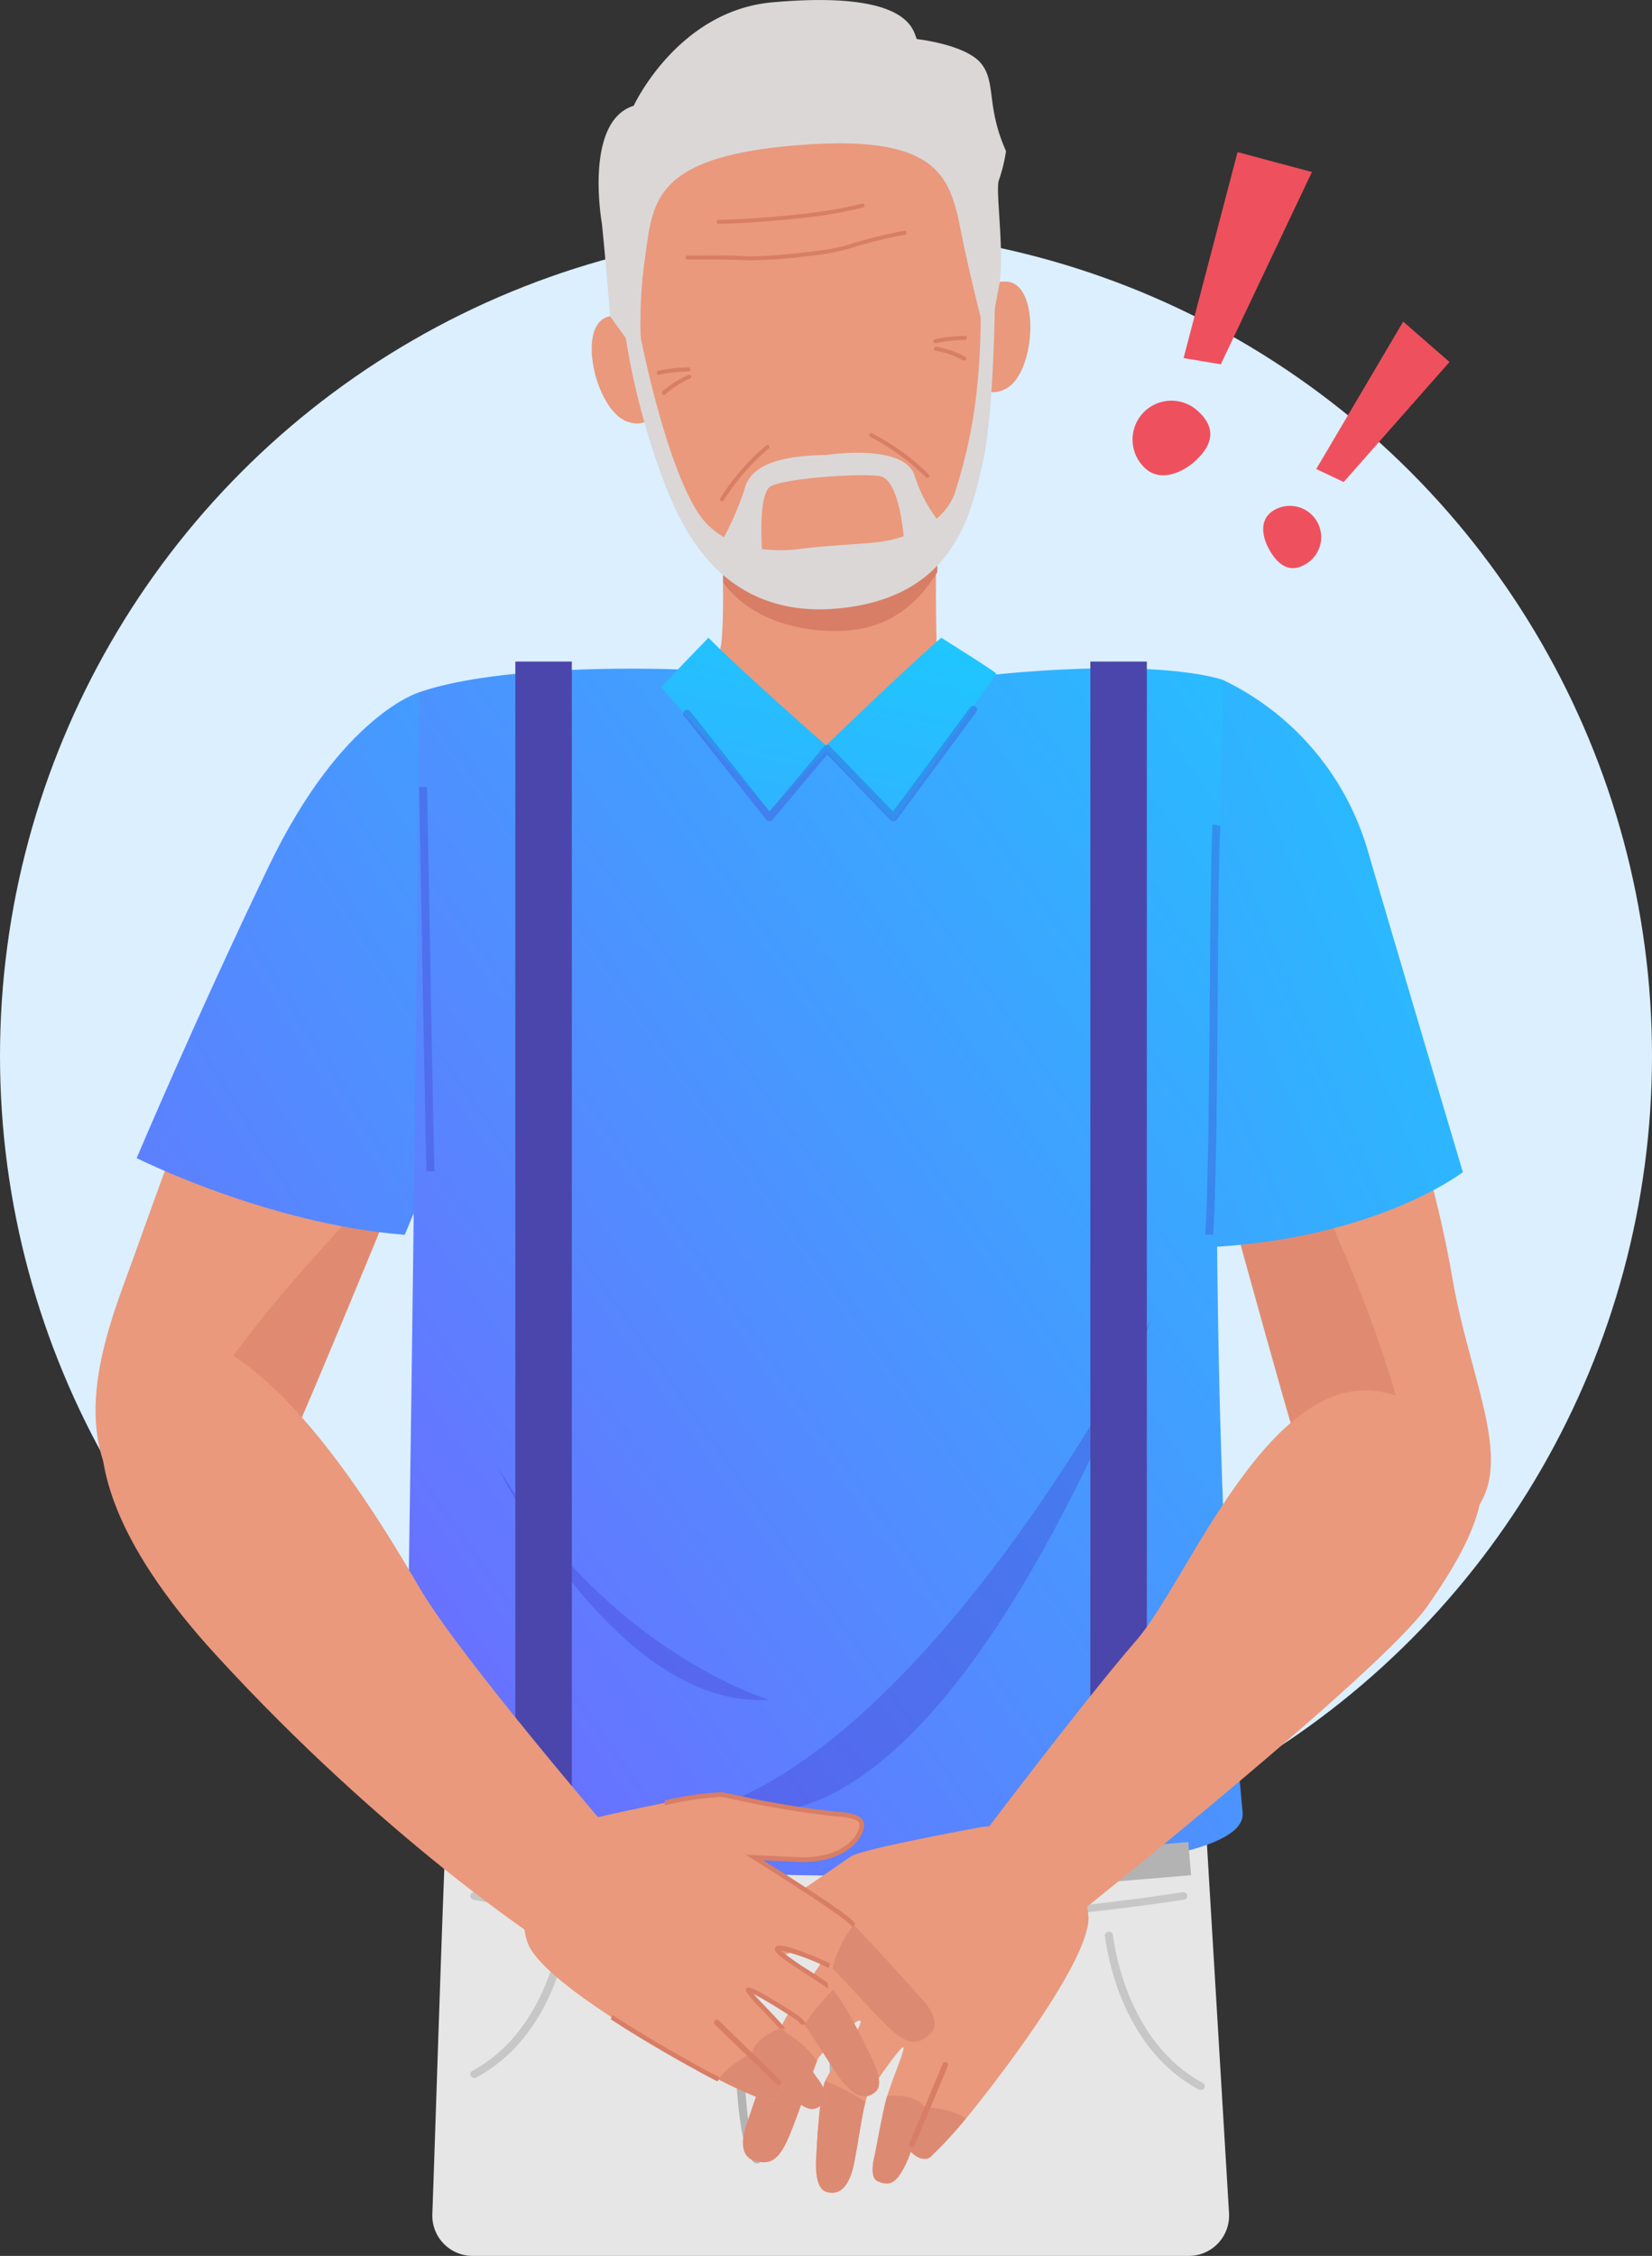 <svg xmlns="http://www.w3.org/2000/svg" xmlns:xlink="http://www.w3.org/1999/xlink" width="170" height="232.005" viewBox="0 0 170 232.005">
  <rect x="0" y="0" width="170" height="232.005" fill="#333333" stroke="none"/>
  <defs>
    <linearGradient id="linear-gradient" x1="2.424" y1="-0.992" x2="-2.693" y2="3.63" gradientUnits="objectBoundingBox">
      <stop offset="0" stop-color="#1accff"/>
      <stop offset="1" stop-color="#b01fff"/>
    </linearGradient>
    <linearGradient id="linear-gradient-2" x1="1.381" y1="-0.17" x2="-4.415" y2="4.243" xlink:href="#linear-gradient"/>
    <linearGradient id="linear-gradient-3" x1="1.152" y1="-0.176" x2="-0.808" y2="1.843" xlink:href="#linear-gradient"/>
    <linearGradient id="linear-gradient-4" x1="2.065" y1="-3.517" x2="-3.028" y2="8.787" gradientUnits="objectBoundingBox">
      <stop offset="0.256" stop-color="#1accff"/>
      <stop offset="1" stop-color="#b01fff"/>
    </linearGradient>
  </defs>
  <g id="Group_1584" data-name="Group 1584" transform="translate(-291.272 -338.219)">
    <circle id="Ellipse_69" data-name="Ellipse 69" cx="85" cy="85" r="85" transform="translate(291.272 361.813)" fill="#dbefff"/>
    <g id="Group_1579" data-name="Group 1579">
      <g id="Group_1546" data-name="Group 1546">
        <g id="Group_1545" data-name="Group 1545">
          <path id="Path_1964" data-name="Path 1964" d="M319.75,427.032s-12.8,35.043-14.412,39.628c-2.146,6.106-6.743,16.133-2.491,24.041,5.756,10.705,18.242-4.526,18.819-5.286s15.229-36.472,15.229-36.472S332.863,432.282,319.75,427.032Z" fill="#ea997d"/>
          <path id="Path_1965" data-name="Path 1965" d="M329.783,459.8c-2.928,5.194-8.284,8.694-17.314,21.781-3.927,5.692-6.276,8.827-3.156,12.813,5.8-.612,11.943-8.437,12.353-8.977.576-.76,15.229-36.472,15.229-36.472a12.729,12.729,0,0,0-.741-7.614C334.774,446.285,331.923,456,329.783,459.8Z" fill="#d87e66" opacity="0.53"/>
        </g>
        <path id="Path_1966" data-name="Path 1966" d="M334.43,409.41s-7.995,2.306-15.479,17.855-13.613,30.056-13.613,30.056,13.485,6.789,27.583,7.89l3.974-9.525S343.7,429.743,334.43,409.41Z" fill="url(#linear-gradient)"/>
      </g>
      <g id="Group_1548" data-name="Group 1548">
        <g id="Group_1547" data-name="Group 1547">
          <path id="Path_1967" data-name="Path 1967" d="M431.039,430.625s1.766,8.7,2.457,11.866,5.147,15.018,7.211,27.054,7.719,21.159.22,25.933-14.815-4.212-16.772-10.712-12.178-43.817-12.178-43.817Z" fill="#ea997d"/>
          <path id="Path_1968" data-name="Path 1968" d="M436.451,488.131c-2.64-13.608-9.615-26.635-11.789-32.8-1.341-3.8-2.643-12.949-3.442-19.392l-9.243,5.006s10.222,37.317,12.178,43.817,9.272,15.485,16.772,10.712a8.548,8.548,0,0,0,2.2-1.957C443.213,490.989,437.042,491.178,436.451,488.131Z" fill="#d87e66" opacity="0.53"/>
        </g>
        <path id="Path_1969" data-name="Path 1969" d="M417.129,408.152A28.161,28.161,0,0,1,432.022,425.7c3.815,13.039,9.786,33.064,9.786,33.064s-9.84,7.636-29.288,7.82C412.52,466.588,409.153,419.253,417.129,408.152Z" fill="url(#linear-gradient-2)"/>
      </g>
      <g id="Group_1554" data-name="Group 1554">
        <path id="Path_1970" data-name="Path 1970" d="M417.744,565.794l-2.486-41.473-77.955-.337c-.314,3.831-1.185,32.174-1.541,41.946a4.145,4.145,0,0,0,4.146,4.295h73.7A4.149,4.149,0,0,0,417.744,565.794Z" fill="#e6e6e6"/>
        <g id="Group_1549" data-name="Group 1549">
          <path id="Path_1971" data-name="Path 1971" d="M377.461,561.976c-.232,0-.423-.134-.428-.3l-1-28.058c-.006-.171.181-.314.418-.318s.434.131.44.3l1,28.057c.006.172-.18.314-.417.319Z" fill="#b3b3b3"/>
        </g>
        <g id="Group_1550" data-name="Group 1550">
          <path id="Path_1972" data-name="Path 1972" d="M369.165,560.7a.526.526,0,0,1-.3-.091c-2.769-2-1.945-23.832-1.842-26.314.007-.172.2-.308.442-.3s.423.148.416.319c-.4,9.642-.307,24.485,1.591,25.857a.255.255,0,0,1,0,.439A.529.529,0,0,1,369.165,560.7Z" fill="#b3b3b3"/>
        </g>
        <g id="Group_1551" data-name="Group 1551" opacity="0.6">
          <path id="Path_1973" data-name="Path 1973" d="M375.232,536.406c-22.027,0-35.013-2.778-35.234-2.821a.392.392,0,0,1-.326-.461.421.421,0,0,1,.5-.3c.33.064,31.632,6.282,72.786,0a.419.419,0,0,1,.484.322.394.394,0,0,1-.347.448A251.968,251.968,0,0,1,375.232,536.406Z" fill="#b3b3b3"/>
        </g>
        <g id="Group_1552" data-name="Group 1552" opacity="0.6">
          <path id="Path_1974" data-name="Path 1974" d="M340.085,551.925a.428.428,0,0,1-.364-.193.373.373,0,0,1,.151-.533c8.177-4.415,9.225-15.147,9.253-15.254a.423.423,0,0,1,.507-.29.388.388,0,0,1,.312.47c-.116.454-1.161,11.166-9.647,15.748A.446.446,0,0,1,340.085,551.925Z" fill="#b3b3b3"/>
        </g>
        <g id="Group_1553" data-name="Group 1553" opacity="0.6">
          <path id="Path_1975" data-name="Path 1975" d="M414.833,553.163a.428.428,0,0,0,.364-.193.374.374,0,0,0-.151-.534c-8.177-4.415-9.225-15.146-9.253-15.254a.423.423,0,0,0-.507-.289.389.389,0,0,0-.313.469c.117.454,1.162,11.166,9.648,15.748A.447.447,0,0,0,414.833,553.163Z" fill="#b3b3b3"/>
        </g>
      </g>
      <g id="Group_1556" data-name="Group 1556">
        <g id="Group_1555" data-name="Group 1555">
          <path id="Path_1976" data-name="Path 1976" d="M365.3,385.909s.8,16.313.091,19.016-3.8,2.4-10.536,3.213c0,0,4.948,29.477,21.981,29.124s19.357-25.539,22.061-29.419c0,0-11.037.924-11.2-2.451-.27-5.528.021-19.483.021-19.483Z" fill="#ea997d"/>
        </g>
      </g>
      <g id="Group_1560" data-name="Group 1560">
        <g id="Group_1559" data-name="Group 1559">
          <g id="Group_1558" data-name="Group 1558">
            <path id="Path_1977" data-name="Path 1977" d="M393.224,407.638s-7,7.431-16.726,7.431a17.386,17.386,0,0,1-15.148-7.99s-17.842-.8-26.92,2.331c0,0-.638,69.655-1.486,113.9a3.8,3.8,0,0,0,3.159,3.824c6.813,1.179,23.3,3.753,38.5,3.954,21.23.281,45.068-.994,44.543-6.482-4.662-48.73-1.761-113.367-2.017-116.45C417.129,408.152,411.109,405.831,393.224,407.638Z" fill="url(#linear-gradient-3)"/>
            <g id="Group_1557" data-name="Group 1557">
              <path id="Path_1978" data-name="Path 1978" d="M335.976,458.7c-.279-11.856-.588-32.258-.765-39.549q-.408-.008-.818-.012c.177,7.289.486,27.7.765,39.566A6.373,6.373,0,0,1,335.976,458.7Z" fill="#4138c7" opacity="0.3"/>
              <path id="Path_1979" data-name="Path 1979" d="M416.12,465.235c.572-9.7.355-34.973.738-42.1-.271-.046-.541-.1-.811-.14-.384,7.13-.17,32.439-.745,42.191A6.2,6.2,0,0,1,416.12,465.235Z" fill="#4138c7" opacity="0.3"/>
            </g>
          </g>
        </g>
        <path id="Path_1980" data-name="Path 1980" d="M409.838,473.73s-20.591,40.639-43.919,49.98C365.919,523.71,385.047,535.2,409.838,473.73Z" fill="#4138c7" opacity="0.3"/>
        <path id="Path_1981" data-name="Path 1981" d="M342.32,488.786s12.234,25.286,28.1,24.247C370.425,513.033,353.762,508.129,342.32,488.786Z" fill="#4138c7" opacity="0.3"/>
      </g>
      <g id="Group_1561" data-name="Group 1561">
        <path id="Path_1982" data-name="Path 1982" d="M350.116,527.84l-5.813-1V406.255h5.813Z" fill="#4b46ab"/>
        <path id="Path_1983" data-name="Path 1983" d="M403.474,529.831l5.813-1V406.255h-5.813Z" fill="#4b46ab"/>
        <path id="Path_1984" data-name="Path 1984" d="M352.108,530.092,341.5,528.951l.361-3.4,10.611,1.142Z" fill="#b3b3b3"/>
        <path id="Path_1985" data-name="Path 1985" d="M413.838,531.072l-10.634.889-.281-3.41,10.634-.889Z" fill="#b3b3b3"/>
      </g>
      <g id="Group_1564" data-name="Group 1564">
        <g id="Group_1563" data-name="Group 1563">
          <path id="Path_1986" data-name="Path 1986" d="M391.8,526.213s-11.757,2.139-12.954,2.927-7.1,5.023-10,6.462-2.235,2.1-1.716,2.684,2.713,2.029,6.682.333l4.457-2.162s-5.58,7.99-6.457,9.9-3.783,10.572-3.783,10.572-1.012,2.814.728,3.441,2.6-.075,3.478-1.907,2.923-8.063,3.266-8.6,3.894-4.177,4.3-3.813-2.773,4.521-3.52,5.973-1.005,8.026-1.005,8.026-.315,3.118.983,3.566c1.359.469,2.426-.447,2.925-3.02s.967-6.251,1.455-7.072c.35-.588,3.207-4.747,3.565-4.757s-1.378,3.82-1.825,5.715-1.066,5.3-1.066,5.3-.706,2.356.3,2.776c1.344.564,1.935.051,2.821-1.662a9.3,9.3,0,0,0,.558-1.4s1.038,1.174,1.993.594a54.759,54.759,0,0,0,4.435-4.9c.692-.873,12.187-15.156,11.858-19.914S396.884,525.062,391.8,526.213Z" fill="#ea997d"/>
          <path id="Path_1987" data-name="Path 1987" d="M376.258,563.612c-1.3-.448-.983-3.566-.983-3.566s.237-6.033.914-7.815a20.966,20.966,0,0,1,4.14,2.168c-.379,1.462-.752,4.166-1.146,6.193C378.684,563.165,377.617,564.081,376.258,563.612Z" fill="#dd8a73"/>
          <path id="Path_1988" data-name="Path 1988" d="M386.433,554.937s2.809.066,4.226,1.167a42.622,42.622,0,0,1-3.679,3.985c-.955.58-1.993-.594-1.993-.594a9.3,9.3,0,0,1-.558,1.4c-.886,1.713-1.477,2.226-2.821,1.662-1-.42-.3-2.776-.3-2.776s.619-3.4,1.066-5.3c.051-.218.116-.456.187-.7C383.643,553.69,385.589,553.724,386.433,554.937Z" fill="#dd8a73"/>
          <path id="Path_1989" data-name="Path 1989" d="M375.351,550.18c-.582,1.394-2.322,6.625-3.117,8.28-.879,1.832-1.738,2.534-3.478,1.907s-.728-3.441-.728-3.441,2.461-7.337,3.537-9.993A10.44,10.44,0,0,1,375.351,550.18Z" fill="#dd8a73"/>
          <g id="Group_1562" data-name="Group 1562">
            <path id="Path_1990" data-name="Path 1990" d="M388.83,550.584a.305.305,0,0,0-.172-.268.282.282,0,0,0-.378.154c-.028.067-2.791,6.683-3.438,8.188a.308.308,0,0,0,.144.4.281.281,0,0,0,.379-.15c.649-1.508,3.413-8.127,3.441-8.194A.324.324,0,0,0,388.83,550.584Z" fill="#d87e66"/>
          </g>
        </g>
        <path id="Path_1991" data-name="Path 1991" d="M391.586,528s11.164-14.8,16.632-21.093,13.989-28.95,26.239-25.3c14.107,4.2,9.55,13.412,3.72,21.775-4.7,6.738-35.993,31.7-35.993,31.7Z" fill="#ea997d"/>
      </g>
      <g id="Group_1568" data-name="Group 1568">
        <g id="Group_1567" data-name="Group 1567">
          <path id="Path_1992" data-name="Path 1992" d="M352.5,525.173s11.6-2.649,13.007-2.4,8.469,1.816,11.688,2,2.868,1.044,2.623,1.785-1.69,2.921-5.987,2.923l-4.928-.232s8.239,5.128,9.79,6.531,7.606,8.2,7.606,8.2,2.03,2.18.682,3.436-2.408.949-3.931-.384-5.836-6.236-6.361-6.593-5.2-2.3-5.431-1.806,4.311,3.053,5.564,4.089,4.065,6.955,4.065,6.955,1.51,2.731.5,3.649c-1.061.962-2.4.542-3.862-1.619s-3.335-5.343-4.1-5.9c-.551-.4-4.8-3.089-5.128-2.958s2.758,2.957,3.91,4.517,3.053,4.434,3.053,4.434,1.57,1.88.817,2.658c-1.01,1.042-1.752.8-3.235-.417a9.314,9.314,0,0,1-1.057-1.059s-.491,1.481-1.592,1.325a54.645,54.645,0,0,1-5.979-2.744c-.975-.528-17.1-9.1-18.66-13.585S347.392,526.112,352.5,525.173Z" fill="#ea997d"/>
          <g id="Group_1565" data-name="Group 1565">
            <path id="Path_1993" data-name="Path 1993" d="M372.068,546.811c-.552-.672-1.319-1.476-2.012-2.2-.442-.462-.921-.965-1.232-1.322,1.183.6,3.92,2.315,4.463,2.711a2.7,2.7,0,0,1,.425.44c.19-.018.379-.028.57-.03a4.253,4.253,0,0,0-.734-.8c-.045-.033-4.8-3.205-5.348-2.989a.292.292,0,0,0-.14.407,11.191,11.191,0,0,0,1.667,1.925c.645.675,1.354,1.419,1.884,2.05C371.762,546.929,371.913,546.867,372.068,546.811Z" fill="#d87e66"/>
            <path id="Path_1994" data-name="Path 1994" d="M379.291,536.029c-.173-.172-.326-.319-.449-.43-1.281-1.158-6.927-4.739-9.037-6.064l4.031.189c4.1,0,5.85-2.016,6.216-3.123a1.5,1.5,0,0,0,.084-1.041c-.241-.612-1.147-.929-2.938-1.03a94.148,94.148,0,0,1-10.1-1.683c-.715-.146-1.266-.257-1.563-.311a31.78,31.78,0,0,0-5.864.853c0,.169.006.336,0,.5a33.476,33.476,0,0,1,5.8-.874c.3.053.843.165,1.552.309a94.5,94.5,0,0,0,10.164,1.692c1.887.106,2.409.448,2.514.716a1.206,1.206,0,0,1-.109.74c-.009.028-.97,2.763-5.761,2.766l-5.84-.274.793.493c.082.051,8.238,5.132,9.755,6.5.134.121.3.286.5.482Q379.158,536.23,379.291,536.029Z" fill="#d87e66"/>
            <path id="Path_1995" data-name="Path 1995" d="M365.368,551.881c-.457-.228-.835-.421-1.057-.541l-.116-.063c-3.338-1.8-6.846-3.836-9.9-5.836q-.076.233-.173.455c3.866,2.52,7.944,4.775,9.869,5.811l.115.063c.177.095.54.281,1,.512C365.188,552.144,365.276,552.011,365.368,551.881Z" fill="#d87e66"/>
            <path id="Path_1996" data-name="Path 1996" d="M376.441,542.138c-.5-.353-1.159-.782-1.851-1.23a26.062,26.062,0,0,1-3.007-2.119,22.85,22.85,0,0,1,4.98,1.848h0q.053-.243.126-.477c-.818-.438-4.6-2.049-5.406-1.832a.347.347,0,0,0-.24.189.368.368,0,0,0,0,.3c.178.451,1.368,1.246,3.306,2.5.853.552,1.661,1.076,2.152,1.451A6.314,6.314,0,0,1,376.441,542.138Z" fill="#d87e66"/>
          </g>
          <path id="Path_1997" data-name="Path 1997" d="M381.383,553.322c1.012-.918-.5-3.649-.5-3.649s-2.581-5.431-3.9-6.8a20.871,20.871,0,0,0-2.94,3.607c.92,1.189,2.322,3.519,3.476,5.22C378.986,553.864,380.322,554.284,381.383,553.322Z" fill="#dd8a73"/>
          <path id="Path_1998" data-name="Path 1998" d="M368.668,549.367s-2.546,1.162-3.412,2.724a42.661,42.661,0,0,0,4.93,2.208c1.1.157,1.592-1.325,1.592-1.325a9.314,9.314,0,0,0,1.057,1.059c1.483,1.221,2.225,1.459,3.235.417.753-.778-.817-2.658-.817-2.658s-1.9-2.875-3.053-4.434c-.132-.18-.284-.372-.446-.571C370.733,547.132,368.965,547.926,368.668,549.367Z" fill="#dd8a73"/>
          <path id="Path_1999" data-name="Path 1999" d="M376.949,540.669c1.079,1.048,4.723,5.156,6.1,6.359,1.523,1.333,2.584,1.639,3.931.384s-.682-3.436-.682-3.436-5.128-5.753-7.154-7.763A10.408,10.408,0,0,0,376.949,540.669Z" fill="#dd8a73"/>
          <g id="Group_1566" data-name="Group 1566">
            <path id="Path_2000" data-name="Path 2000" d="M364.767,546.321a.3.3,0,0,1,.053-.312.28.28,0,0,1,.406-.007c.052.05,5.174,5.024,6.357,6.149a.308.308,0,0,1,.024.421.279.279,0,0,1-.406.012c-1.185-1.127-6.309-6.1-6.361-6.154A.312.312,0,0,1,364.767,546.321Z" fill="#d87e66"/>
          </g>
        </g>
        <path id="Path_2001" data-name="Path 2001" d="M354.838,527.491s-16.179-18.8-20.292-25.808-16.317-27.969-27.515-26.363c0,0-15.618,9.013,6.482,33.123,17.4,18.984,33.536,29.452,33.536,29.452Z" fill="#ea997d"/>
      </g>
      <g id="Group_1578" data-name="Group 1578">
        <g id="Group_1569" data-name="Group 1569">
          <path id="Path_2002" data-name="Path 2002" d="M377.326,403.114c-5.463,0-9.5-2.054-11.628-4.974-.032-4.932.187-9.5.187-9.5h22.727a48.718,48.718,0,0,0-.889,8.433C385.894,400.017,382.93,403.114,377.326,403.114Z" fill="#d87e66"/>
        </g>
        <path id="Path_2003" data-name="Path 2003" d="M390.291,369.994s.7-2.813,4.438-2.818c3.611,0,3.192,9.183.169,10.957s-4.46-2.648-4.46-2.648Z" fill="#ea997d"/>
        <path id="Path_2004" data-name="Path 2004" d="M358.9,372.748s-1.184-2.648-4.863-2c-3.557.625-1.544,9.6,1.742,10.82s3.932-3.385,3.932-3.385Z" fill="#ea997d"/>
        <path id="Path_2005" data-name="Path 2005" d="M355.786,372.3c3.287,19.287,9.624,28.13,21.271,27.109s16.566-9.215,16.225-30.4c-.252-15.644-9.354-24.533-20.956-23.515S353.057,356.278,355.786,372.3Z" fill="#ea997d"/>
        <g id="Group_1570" data-name="Group 1570">
          <path id="Path_2006" data-name="Path 2006" d="M374.064,364.6a48.083,48.083,0,0,1-5.919.391c-1.348-.1-6.057-.085-6.1-.085a.208.208,0,1,1,0-.415c.195,0,4.772-.019,6.14.085,1.4.108,8.611-.531,10.3-1.169a49.475,49.475,0,0,1,5.818-1.453.208.208,0,1,1,.079.408,50.581,50.581,0,0,0-5.748,1.431A25.094,25.094,0,0,1,374.064,364.6Z" fill="#d87e66"/>
        </g>
        <g id="Group_1571" data-name="Group 1571">
          <path id="Path_2007" data-name="Path 2007" d="M373.808,360.641c-4.364.5-8.509.605-8.572.606a.208.208,0,0,1-.215-.2.212.212,0,0,1,.206-.212c.093,0,9.385-.246,14.747-1.679a.209.209,0,0,1,.257.146.207.207,0,0,1-.149.255A45.516,45.516,0,0,1,373.808,360.641Z" fill="#d87e66"/>
        </g>
        <g id="Group_1572" data-name="Group 1572">
          <path id="Path_2008" data-name="Path 2008" d="M362.128,376.417H362.1a16.14,16.14,0,0,0-2.984.341.208.208,0,1,1-.088-.406,16.231,16.231,0,0,1,3.082-.35.207.207,0,0,1,.019.414Z" fill="#d87e66"/>
        </g>
        <g id="Group_1573" data-name="Group 1573">
          <path id="Path_2009" data-name="Path 2009" d="M359.626,378.827a.211.211,0,0,1-.181-.069.206.206,0,0,1,.017-.293,9.484,9.484,0,0,1,2.671-1.688.207.207,0,1,1,.117.4,9.3,9.3,0,0,0-2.508,1.6A.218.218,0,0,1,359.626,378.827Z" fill="#d87e66"/>
        </g>
        <g id="Group_1574" data-name="Group 1574">
          <path id="Path_2010" data-name="Path 2010" d="M387.541,373.522a.278.278,0,0,0,.028-.006,15.978,15.978,0,0,1,2.984-.338.208.208,0,1,0-.006-.415,16.147,16.147,0,0,0-3.081.351.208.208,0,0,0,.075.408Z" fill="#d87e66"/>
        </g>
        <g id="Group_1575" data-name="Group 1575">
          <path id="Path_2011" data-name="Path 2011" d="M390.521,375.307a.212.212,0,0,0,.162-.107.206.206,0,0,0-.084-.282,9.474,9.474,0,0,0-2.982-1.044.207.207,0,1,0-.024.413,9.32,9.32,0,0,1,2.8,1A.212.212,0,0,0,390.521,375.307Z" fill="#d87e66"/>
        </g>
        <g id="Group_1576" data-name="Group 1576">
          <path id="Path_2012" data-name="Path 2012" d="M386.717,387.369a.21.21,0,0,1-.177-.064,23.1,23.1,0,0,0-5.716-4.156.205.205,0,0,1-.094-.278.212.212,0,0,1,.283-.093,23.552,23.552,0,0,1,5.834,4.243.205.205,0,0,1-.009.293A.213.213,0,0,1,386.717,387.369Z" fill="#d87e66"/>
        </g>
        <g id="Group_1577" data-name="Group 1577">
          <path id="Path_2013" data-name="Path 2013" d="M365.592,389.776a.212.212,0,0,0,.159-.1,23.13,23.13,0,0,1,4.634-5.334.205.205,0,0,0,.028-.292.211.211,0,0,0-.295-.028,23.553,23.553,0,0,0-4.731,5.447.2.2,0,0,0,.076.283A.206.206,0,0,0,365.592,389.776Z" fill="#d87e66"/>
        </g>
        <path id="Path_2014" data-name="Path 2014" d="M394.16,367.2l-.572,3.025-1.386.69s-1.246-4.944-1.937-8.382c-1.175-5.845-1.891-10.557-16.771-9.392-15.472,1.208-15.019,6.11-15.9,11.985a46.887,46.887,0,0,0-.352,8.7l-1.577-.856-1.618-2.222s-.363-4.931-.839-9.565c0,0-1.882-10.481,3.275-12.085,0,0,4.51-9.775,14.281-10.642,14.432-1.28,14.445,3.062,14.857,3.782,0,0,4.937.537,6.569,2.458s.528,4.432,2.607,9.059a16.524,16.524,0,0,1-.717,2.947C393.669,357.63,394.6,363.436,394.16,367.2Z" fill="#dbd7d7"/>
        <path id="Path_2015" data-name="Path 2015" d="M393.651,369.34s-.1,11.554-1.267,16.538-2.783,13.855-15.015,14.928-16.081-9.051-17.416-12.109a75.934,75.934,0,0,1-4.334-16.019l1.507-.132s2.553,13.313,6.091,18.572c2.346,3.491,7.024,3.98,10.332,3.562,2.676-.339,4.463-.378,7.524-.647,3.335-.293,7.432-1.878,8.5-5.253,1.52-4.809,2.675-10.114,2.627-19.313Z" fill="#dbd7d7"/>
        <path id="Path_2016" data-name="Path 2016" d="M376.291,385.011s7.961-1.243,9.09,2.091a14.843,14.843,0,0,0,2.744,5.055l-3.763,2.4s-.325-7.037-2.557-7.369-9.7.236-11.2,1.029-.838,7.621-.838,7.621l-4.305-1.8a30.933,30.933,0,0,0,2.4-5.419C368.449,385.992,371.643,385.076,376.291,385.011Z" fill="#dbd7d7"/>
      </g>
    </g>
    <g id="Group_1580" data-name="Group 1580">
      <path id="Path_2017" data-name="Path 2017" d="M413.069,375.045l5.554-21.182,7.651,2.045L416.9,375.685Z" fill="#ef505d"/>
      <path id="Path_2018" data-name="Path 2018" d="M414.827,385.062c-1.455,1.662-3.982,2.829-5.644,1.374a4,4,0,1,1,5.27-6.019C416.115,381.872,416.283,383.4,414.827,385.062Z" fill="#ef505d"/>
    </g>
    <g id="Group_1581" data-name="Group 1581">
      <path id="Path_2019" data-name="Path 2019" d="M426.723,386.455l8.946-15.16,4.763,4.154-10.887,12.342Z" fill="#ef505d"/>
      <path id="Path_2020" data-name="Path 2020" d="M425.758,396.159c-1.491.966-2.683.446-3.649-1.044s-1.339-3.387.152-4.353a3.215,3.215,0,0,1,3.5,5.4Z" fill="#ef505d"/>
    </g>
    <g id="Group_1582" data-name="Group 1582">
      <path id="Path_2021" data-name="Path 2021" d="M359.275,408.879l4.9-5.07c3.253,3.312,12.1,11.076,12.1,11.076s8.331-8.055,11.859-11.076c0,0,5.621,3.514,5.657,3.681l-10.563,15.194-6.953-7.265-5.819,6.25Z" fill="url(#linear-gradient-4)"/>
    </g>
    <g id="Group_1583" data-name="Group 1583">
      <path id="Path_2022" data-name="Path 2022" d="M383.207,422.685h.026a.4.4,0,0,0,.3-.161l8.214-11.092a.383.383,0,0,0-.092-.544.409.409,0,0,0-.559.089l-7.929,10.708-6.495-6.725a.417.417,0,0,0-.306-.122.4.4,0,0,0-.3.143l-5.608,6.689-8.173-10.314a.41.41,0,0,0-.562-.071.382.382,0,0,0-.073.546l8.481,10.7a.405.405,0,0,0,.313.152.414.414,0,0,0,.316-.143l5.638-6.726,6.514,6.746A.405.405,0,0,0,383.207,422.685Z" fill="#4138c7" opacity="0.3"/>
    </g>
  </g>
</svg>
